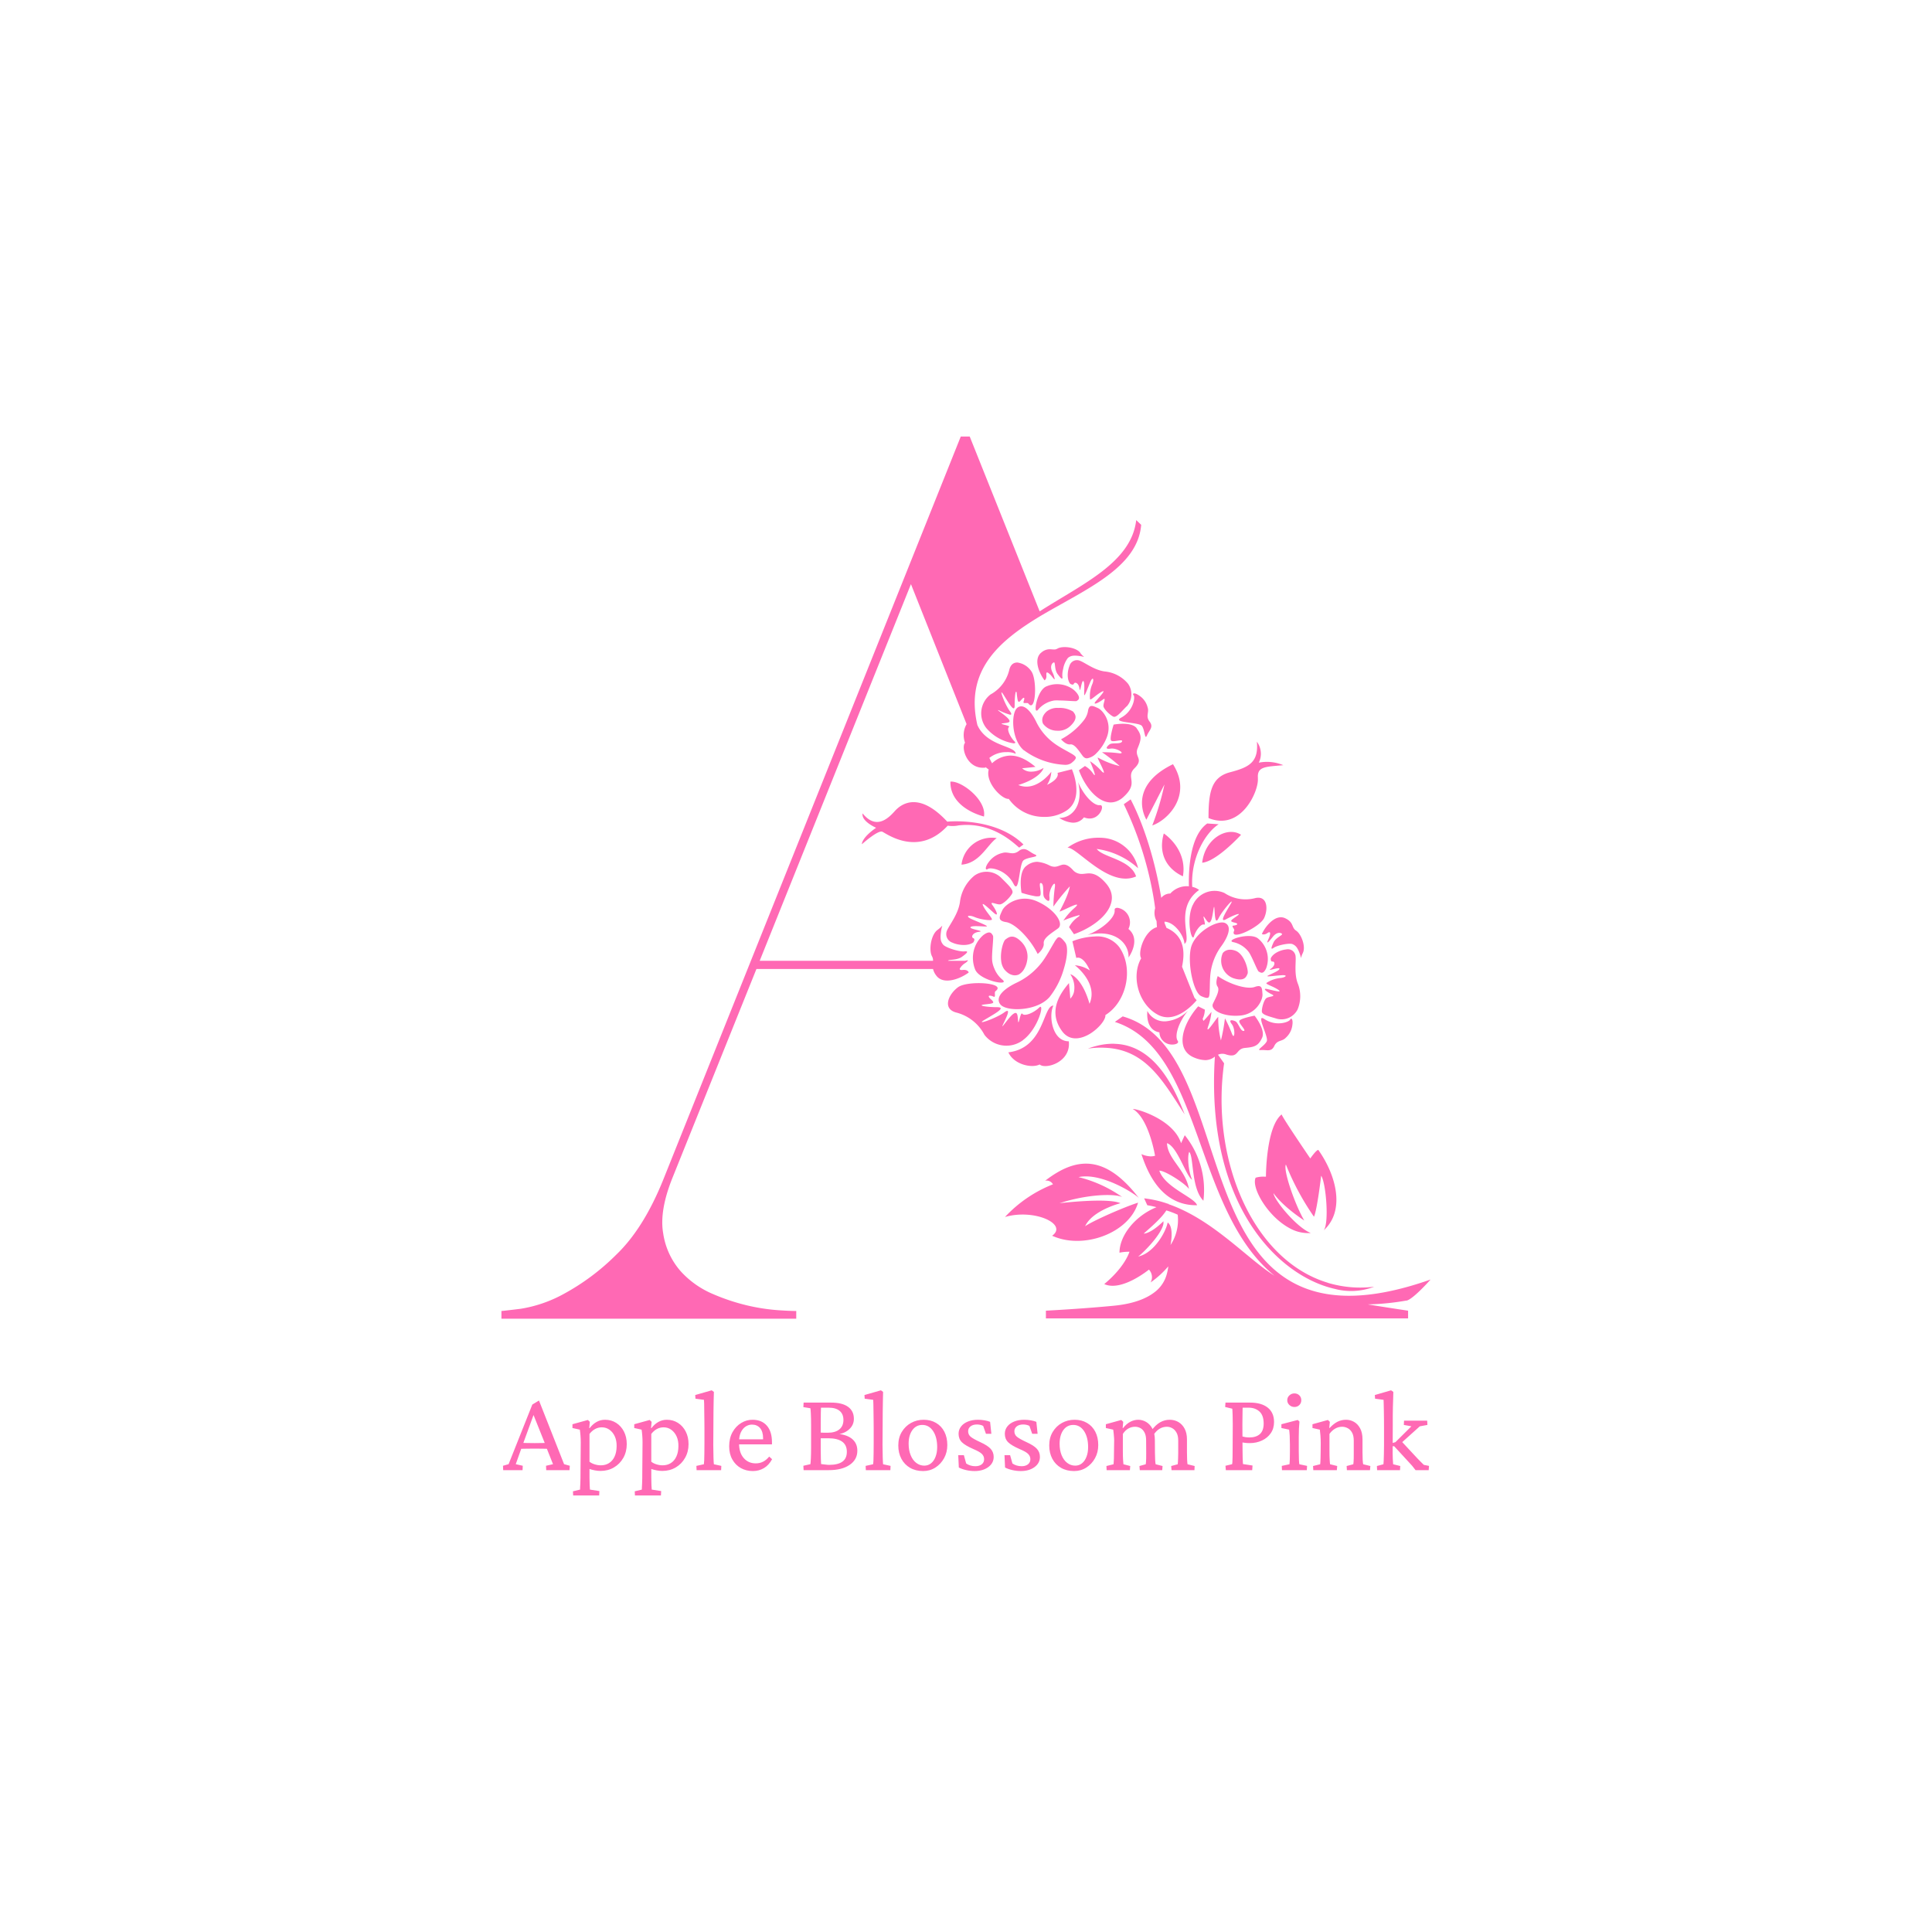 <svg viewBox="50 50 475 475" xmlns="http://www.w3.org/2000/svg"> <svg style="overflow: visible;" fill-opacity="0" fill="#ffffff" height="335" width="335" preserveAspectRatio="none" xmlns="http://www.w3.org/2000/svg" y="120" x="120"><rect style="" stroke="#000" stroke-width="0" width="335" height="335" y="0" x="0" ry="50%" rx="50%"></rect></svg> <g transform="rotate(0 287.5 265.768)"><svg style="overflow: visible;" preserveAspectRatio="xMinYMin" x="173.281" y="157.322" width="228.438" height="216.892" viewBox="-0.03 0.05 217.08 206.11" id="Layer_1" xmlns="http://www.w3.org/2000/svg"><path style="fill: #FF69B4; fill-opacity: 1;" transform="translate(-380.71 -390.32)" d="M573.73,588.09a26.46,26.46,0,0,0,10.85.92,14.93,14.93,0,0,1-9.21.5c-13.06-2.93-30.25-19.45-28-54.27a3.54,3.54,0,0,1-2.19.83,7,7,0,0,1-2.45-.52c-4.82-1.79-3-7.75.65-11.95l.09-.1,1.55.77a5.13,5.13,0,0,1-.51,2.15h0l.19.49c.7-.68,1.87-2.12,1.87-2.12a13.24,13.24,0,0,1-.79,3.43c-.79,2.45,2.33-2.59,2.37-2.2a21.88,21.88,0,0,0,.63,5.44,42.21,42.21,0,0,0,.94-5.16,30.14,30.14,0,0,1,1.61,3.54c.65,1.78.9-1,0-2.17s.12-1,.82-.68,1.17,2.32,1.94,2.26-1.26-1.79-1-2.37,3.55-1.2,3.55-1.2,2.64,3.27,1.76,5.17-1.79,2.17-4,2.37S553,535.7,550,534.75a2.41,2.41,0,0,0-1.9.06l1.42,2c-.07.51-.14,1-.19,1.53h0c-2.54,22,7.26,44.58,24.42,49.74Zm-65-97.5a7.82,7.82,0,0,0-2.89-.86,4.14,4.14,0,0,0-2.56,1,1.8,1.8,0,0,0-.43.44c-1.38,1.79-.66,5.8-.66,5.8a23.84,23.84,0,0,0,3.3.82,3.35,3.35,0,0,0,.61,0,.64.64,0,0,0,.38-.09c.55-.41-.38-3,.18-3a.24.24,0,0,1,.13,0c.82.35.19,2.65.72,3.37a2.08,2.08,0,0,0,.87.79c.26.06.43-.18.33-1-.14-1.27.83-3.08,1.18-3,.12,0,.17.28.09.82a35.83,35.83,0,0,0-.34,4.51h0a49,49,0,0,1,3.84-4.73c-.32,2.1-2.22,5.48-2.4,5.89t0,0c.37,0,3.24-1.55,3.94-1.62.25,0,.22.16-.32.67a15.48,15.48,0,0,0-2.73,3.06h0a26.89,26.89,0,0,1,3.64-1.25c.24,0,.23.09-.2.41A6.57,6.57,0,0,0,513.3,505l1.15,1.65h0c6.17-2.19,11.43-7.31,7.49-11.86-1.72-2-3-2.35-4-2.35-.59,0-1.13.13-1.67.13a2.7,2.7,0,0,1-2.14-1c-.95-1-1.61-1.22-2.19-1.18s-1.23.48-2,.5A2.67,2.67,0,0,1,508.74,490.59Zm32.29,34h0A8.24,8.24,0,0,1,535.9,527a4.47,4.47,0,0,1-4.3-2.42h0s-.6,4.42,2.81,5a2.93,2.93,0,0,0,3,2.85c.93,0,1.63-.38,1.27-.88-.81-1.16.24-4.39,2.39-7ZM505.28,488c-1-.43-1.65-1.18-2.47-1.24a1.85,1.85,0,0,0-1.25.45l-.22.15c-1.4.87-2.29-.1-3.61.31a5.41,5.41,0,0,0-3.17,2.09c-1,1.29-.82,2.08-.22,1.64s4.3.16,6,3.51c1.21,2.34,1.25-3.16,2-5h0a1.22,1.22,0,0,1,.34-.54C503.76,488.55,506.7,488.64,505.28,488Zm5.4-34.23a4,4,0,0,0-2.57.81c-1.71,1.53-.87,2.91-.87,2.91a4.1,4.1,0,0,0,3.3,1.62,4.05,4.05,0,0,0,3-1.05c2.06-1.92,1.12-2.87.68-3.44A6,6,0,0,0,510.68,453.79Zm14.5,56.1a6.45,6.45,0,0,0-5.86-2.69,15.65,15.65,0,0,0-5.24,1.12l.91,3.9h0a.84.84,0,0,1,.4-.07c.56,0,1.63.43,2.78,3a7.11,7.11,0,0,0-3.51-1.22h0s5.54,4.14,3.42,9c-1.47-5.2-3.79-6.79-4.49-6.9h0a5.5,5.5,0,0,1,.86,4.11,3.27,3.27,0,0,1-.86,1.58s-.17-2.3-.31-3.63c-2.11,2.47-5,6.63-1.6,11.25,1.76,2.39,4.46,1.87,6.63.52h0c2-1.27,3.59-3.27,3.48-4.3C526.69,522.51,528.42,514.83,525.18,509.89Zm-1.26,22.37a15.73,15.73,0,0,0-4.41.56,18.51,18.51,0,0,0-1.8.57c.67-.09,1.32-.16,1.95-.19h0a18.79,18.79,0,0,1,2,0c9.51.37,13.52,7.65,18.65,15.57h0C538.05,542.86,533.48,532.51,523.92,532.26Zm68.2,60a59.17,59.17,0,0,1-9,.9h0l.24.05q4,.64,9.15,1.42v1.8H507.89v-1.8q9.29-.52,15.87-1.16t9.93-3.49a7.8,7.8,0,0,0,2.42-3.82h0a10.79,10.79,0,0,0,.37-1.88,22.24,22.24,0,0,1-4.13,3.75,2.55,2.55,0,0,0-.39-3s-6.39,5.24-10.44,3.38c4.92-4.08,5.89-7.55,5.89-7.55a10.5,10.5,0,0,0-2.33.22c0-4,3.63-8.59,8.64-10.63a21.38,21.38,0,0,0-2.14-.46l-.74-1.61a25.74,25.74,0,0,1,2.81.48,23.08,23.08,0,0,1,2.73.79l.16,0s0,.06,0,.09c10.37,3.58,18.44,12.8,24.76,16.72C542.22,571,544.55,533.77,524,527.14l1.83-1.29h0c25.66,7.29,15.55,64.27,51.93,65.26,5.52.15,12.11-1,20-3.78C597.52,587.61,593.6,592,592.12,592.26Zm-56.43-16.37a8.05,8.05,0,0,0,.65-1.87c1.57,1.13.66,5.27.66,5.27a10.6,10.6,0,0,0,1.68-7.09h0c-.86-.38-1.74-.73-2.65-1a12.33,12.33,0,0,1-1.18,1.52c-1.67,1.87-4,3.71-4.09,3.91,1.66-.15,3.82-2.16,4.42-2.74l.16-.16a2.82,2.82,0,0,1,0,.64c-.52,2.6-4.88,6.89-5.9,7.61C532.36,581.32,534.63,578.19,535.69,575.89Zm23.61-12.57H559a6.22,6.22,0,0,0-2.11.24c-1.06,2.29,2.77,9,7.89,11.77h0a8.84,8.84,0,0,0,5,1.15c-3.2-1.19-8.56-7.65-8.72-9.31,2.26,3.19,6.91,6.21,7.2,6.39-2-3.3-5-11.69-4.3-13.08a61,61,0,0,0,6.56,12.2c.75-1.63,1.68-9.58,1.68-9.58,1.11,1.57,1.93,11.17.58,12.77,5.16-4.66,2.88-13-1.25-18.81-.53.05-1.87,2-1.87,2s-6.63-9.71-6.69-10.29C559.32,551.66,559.3,563.07,559.3,563.32Zm-14.61,5.6h0a20.4,20.4,0,0,0-4.36-15.29h0l-.86,1.87c-1.8-5.63-10.45-8.09-11.29-8h0c3.78,2.17,5.21,10.93,5.21,10.93a3.47,3.47,0,0,1-1.1.14,5.82,5.82,0,0,1-2.08-.52h0c1.33,4.06,4.53,12.08,13,11.94h0c-.59-1.84-7.47-4.1-8.82-8.07,1.17-.11,5.94,2.89,6.93,4.28h0c-.81-4.59-5-7-5.14-10.71,2.47.81,4.53,7.91,5.88,8.53h0c-.89-1.93-1.17-5.44-.69-6.49C542.48,558.61,541.79,566,544.69,568.92Zm-35.36,8.19c7.34,3.37,18.05-.65,20.09-7.72-3.48,1.11-10.68,4.31-12.37,5.51,1.72-3.74,8.26-5.38,8.26-5.38-3-1.36-14.24,0-14.24,0,6.49-2.11,12.84-2.28,14.65-1.44a30.21,30.21,0,0,0-10.21-4.66c5.5-1.17,13.56,4.12,14.15,4.95-7.84-10.24-14.61-9.77-21.95-4.1a1.71,1.71,0,0,1,1.83.83,30.66,30.66,0,0,0-11.21,7.64C505.16,570.72,513.15,574.4,509.33,577.11Zm-10.22-42.86c1.3,2.9,5.52,3.79,7.32,2.85,1.28,1.22,7.36-.45,6.81-5.41-4,0-4.73-6.24-3.59-8.34C507.17,523.28,507.59,533.24,499.11,534.25Zm28.06-22.1h0s3.08-4.17,0-6.71a3.44,3.44,0,0,0-2.55-4.94c-.43,0-.72.16-.67.57.18,1.63-2.7,4.34-6.34,5.78h0a12.38,12.38,0,0,1,3.23-.36c4.23.12,6.48,2.85,6.36,5.66Zm-19.79-3.35c-.08-.78.66-1.52,1.61-2.24h0c.55-.42,1.16-.83,1.72-1.24,1.5-1.11-.71-4.42-4.7-6.24h0l-.22-.1c-4.12-1.81-7.52.83-8.1,2.13s-1.29,2.4.89,2.73,5.63,3.91,7.38,7.43C506,511.27,507.52,510,507.38,508.8Zm-4.94-.05c-2.17-2.42-3.29-1.34-4-.85-.49.36-1.27,2.85-1,5a4.14,4.14,0,0,0,.61,1.81,1.86,1.86,0,0,0,.21.28c1.73,2,3.34,1.07,3.34,1.07a3.52,3.52,0,0,0,1.26-1.35h0a5.55,5.55,0,0,0,.63-1.81h0A4.79,4.79,0,0,0,502.44,508.75Zm-11.17,5.91a1.72,1.72,0,0,0,.07.21c1.06,2.73,8.55,4.06,6.28,2.33a6.59,6.59,0,0,1-1.79-2.54h0a6.2,6.2,0,0,1-.49-1.76v0h0c-.17-1.65.41-5.59.17-5.91s-.52-1.38-2.21-.14a7,7,0,0,0-2.43,6.05A7.2,7.2,0,0,0,491.27,514.66Zm11.27,16.74c3.59-2.65,5.13-8.89,3.78-7.59s-3.46,2.1-3.93,1.46-.88,3.06-1,1.65-.15-2.34-1.17-1.59-3,3.86-2.38,2.5,2.17-4.25.32-2.89-6.93,3.14-4.68,1.78,5.38-3,3-3-4.92-.42-2.83-.65,2.41-.27,1.34-1.25,0-.88.65-.57.09-1,.47-1.27c2.73-2-6.53-2.56-8.76-.92s-3.76,5.08-.33,5.93a10.29,10.29,0,0,1,6.5,5.17A6.45,6.45,0,0,0,502.54,531.4Zm6.16-10a19,19,0,0,0,3.4-6.71h0c.79-2.61,1-5,.36-6-.83-1.12-1.28-1.36-1.57-1.32a.67.67,0,0,0-.39.26,4.83,4.83,0,0,0-.69,1c-.68,1.11-1.59,2.84-2.6,4.25-.09.12-.17.24-.26.35a14.93,14.93,0,0,1-1.27,1.46A15.87,15.87,0,0,1,501,518c-2.58,1.23-5.1,3.2-3.79,5S505.76,524.71,508.7,521.37ZM488.44,515c-.54.06-.75-.07-.66-.33h0a3.65,3.65,0,0,1,1.25-1.27,2.81,2.81,0,0,0,.61-.54h0c.1-.17-.15-.14-.6,0h-4c0-.35,2-.06,3.2-.91s1.77-1.42.62-1.29-4.4-.84-5-1.6-.71-1.44-.45-3.2.69-1.34-.85-.21-2.06,4.71-1.29,6.15a2,2,0,0,1,.25,1.06h-40.5l35.34-88,13,32.71h0a5.14,5.14,0,0,0-.36,4.35c-1,1.1.42,6.07,4.43,5.83h0l.34,0a.86.86,0,0,1,0-.16c.23.19.49.39.76.59-.84,3.09,3.17,7.05,4.68,6.85a10,10,0,0,0,8.13,4.21,9.26,9.26,0,0,0,5.43-1.52c4.22-2.88,1.19-9.61,1.19-9.61h0l-3.36.85s.71,1.3-2.45,2.79a6,6,0,0,0,1-3.05h0s-2.67,3.71-6.16,3.46a5.06,5.06,0,0,1-1.55-.37c4.46-1.35,5.81-3.38,5.89-4h0a5.26,5.26,0,0,1-3,.88,3,3,0,0,1-2-.79s2-.18,3.12-.33c-1.48-1.23-3.66-2.76-6.16-2.62a6.46,6.46,0,0,0-3.57,1.42,5,5,0,0,0-.41.36c-.23-.42-.44-.84-.63-1.25a6.3,6.3,0,0,1,4.05-1.35,4.66,4.66,0,0,1,2.1.39h0c0-1.9-6.72-1.71-8.95-6.72-3-12.9,5.25-19.76,14.81-25.52h0C517.31,426,529.34,421,530.15,411l-1.16-1.1c-1.13,9.87-12.47,14.87-22.56,21.32l-16.34-40.85H488l-69.4,173.35q-4.63,11.61-11.09,17.8a53.2,53.2,0,0,1-12.25,9.16,31,31,0,0,1-10.06,3.48c-2.84.35-4.35.52-4.52.52v1.8h68.88v-1.8c-.17,0-1.29,0-3.35-.13a46,46,0,0,1-7.36-1,48,48,0,0,1-8.77-2.84,21.27,21.27,0,0,1-7.61-5.42,17.23,17.23,0,0,1-4-8.77q-.92-5.28,2.19-13l19.6-48.75h41.26a4,4,0,0,0,.76,1.55c1.62,2.2,5.41.88,7.56-.71C489.88,515.5,489.58,514.87,488.44,515Zm-2.31-6.34c1.24.54,3.51.84,4.79-.09,0,0,.57-.78,0-1s-.21-1.3,1.35-1.48-2.23-.59-2-1.07,3.15-.12,3.73-.18-1.4-.82-3.31-1.65-.76-1.11.54-.55,3.68.88,4,.64-1.14-1.61-1.92-3.1,1,.23,2.37,1.45.62-.56-.25-1.73.9-.12,1.76-.22,2.52-1.86,2.86-2.64-1.13-2.07-2.7-3.66a4.88,4.88,0,0,0-6.12-.45,9.38,9.38,0,0,0-3.43,6.26c-.42,2.76-2.37,5.18-3,6.55A2.11,2.11,0,0,0,486.13,508.65ZM511,479.47a6.74,6.74,0,0,0,3,1.11,3.13,3.13,0,0,0,2.78-1.24,3.4,3.4,0,0,0,1.21.28c2.62.12,3.74-3.29,2.51-3.12h-.28c-1.42-.13-3.59-2.46-4.81-5.39h0C516.78,476.52,513.94,479.55,511,479.47Zm18.12-20.93c-1.27-1.67-5.41-.86-5.41-.86s-1,3.21-.59,3.72,2.85-.49,2.56.22-2.29.21-2.91.67-1.23,1.23.22,1,3.78,1.32,1.9,1.07a29.58,29.58,0,0,0-3.89-.23,43.52,43.52,0,0,1,4.14,3.24,19.85,19.85,0,0,1-4.92-1.89h0l-.2-.09h0c-.32-.13,1.94,3.77,1.31,3.52a2,2,0,0,1-.47-.39,13.33,13.33,0,0,0-2.67-2.3h0s1.45,3.39,1.06,3.25c-.06,0-.15-.11-.29-.29a5.68,5.68,0,0,0-1.95-1.83h0l-1.41,1c1.49,4,4.41,7.49,7.4,7.51a3.89,3.89,0,0,0,1.29-.22h0a4.76,4.76,0,0,0,1.66-1c3.87-3.47.41-4.55,2.66-6.78s-.15-2.57.72-4.67S530.35,460.2,529.08,458.54Zm-12.47,6.62a1,1,0,0,0,.9.39,3.89,3.89,0,0,0,2.18-1.23h0a10.41,10.41,0,0,0,2.32-3.5c1.49-3.59-.84-6.49-2-7s-2.09-1.08-2.35.81a4.85,4.85,0,0,1-1,2.1,16.62,16.62,0,0,1-5.27,4.38s1.1,1.33,2.15,1.19S515.61,463.86,516.61,465.16Zm-10.89-10.75c.1,0,.25-.12.43-.37a6.24,6.24,0,0,1,3.67-2,8.68,8.68,0,0,1,1.2,0c1.17,0,2.63.14,3.41.15h.38a.41.41,0,0,0,.17,0c.27-.21,1.18-.48.08-1.91a4.87,4.87,0,0,0-1.54-1.27h0a6.4,6.4,0,0,0-3.2-.78,6.28,6.28,0,0,0-2.25.48C506,449.42,505,454.49,505.72,454.41Zm-3.07-2.07c-.1.22,0,.29.17.3s.42,0,.62,0a.38.38,0,0,1,.31.11c.22.29.42.42.6.42,1.23,0,1.33-6.34.06-8a4.72,4.72,0,0,0-3.23-2c-.86,0-1.6.46-1.9,1.77a8.87,8.87,0,0,1-4.36,5.69,5.56,5.56,0,0,0-1,7.85,10.48,10.48,0,0,0,6.39,3.57c.39,0,.51-.14.23-.42-1.14-1.15-1.87-2.95-1.33-3.36s-2.65-.72-1.44-.88,2-.17,1.36-1-2.73-2.12-2.47-2.11a1.11,1.11,0,0,1,.28.09,15,15,0,0,0,2.55,1c.33,0,.4-.16,0-.75-1-1.28-2.23-4.39-2-4.49,0,0,.17.12.4.48.91,1.44,2,3.31,2.43,3.27.15,0,.24-.23.23-.75,0-1.55.14-3.16.33-3.12s.12.22.18.67c.15,1.12.22,1.65.45,1.66s.34-.17.65-.52.49-.45.59-.4S502.81,452,502.65,452.34Zm.07,11.33a17.41,17.41,0,0,0,9.67,3.41,2.54,2.54,0,0,0,1.33-.36c1.52-1.16,1.13-1.47.89-1.71-.64-.62-3.13-1.69-4.87-3a13.52,13.52,0,0,1-4.2-5.08c-.89-1.79-2.21-3.55-3.48-3.52a1.37,1.37,0,0,0-.86.32C499.69,454.91,499.79,461.18,502.72,463.67Zm13.18-22.76c-1-1.31-4.1-1.7-5.33-1a1.81,1.81,0,0,1-.57.21,2,2,0,0,1-.34,0c-.34,0-.66-.06-1-.05a3,3,0,0,0-1.85.75c-1.87,1.43-.68,4.68.72,6.51h0s.55-.27.42-1.24c0-.37,0-.56.15-.6s.68.32,1.25,1.07c.34.45.51.59.56.52a5.48,5.48,0,0,0-.59-1.74c-.63-1.44.08-2.16.42-2.2s.08,1.73.85,2.74c.47.62.84,1.06,1,1.05s.15-.17.1-.54a5.56,5.56,0,0,1,.18-1.67h0a5.92,5.92,0,0,1,1.13-2.63c.65-.5,1.22-.64,2.75-.43S516.9,442.22,515.9,440.91Zm10.84,12.51a4.24,4.24,0,0,0,.3-5.29,8.11,8.11,0,0,0-5.46-2.87c-2.39-.32-4.51-2-5.71-2.47a1.81,1.81,0,0,0-2.52,1.2c-.45,1.08-.67,3.05.16,4.13,0,0,.68.48.88,0s1.12-.21,1.3,1.14.47-1.93.89-1.75.15,2.71.22,3.21.68-1.22,1.37-2.88,1-.68.48.46a7.16,7.16,0,0,0-.49,3.46c.2.27,1.37-1,2.65-1.71s-.18.89-1.22,2.07.49.53,1.5-.24.11.77.21,1.51,1.64,2.15,2.32,2.43S525.39,454.79,526.74,453.42Zm1.61-2.6c.4.51-.07,3.71-2.93,5.24-2.28,1.23,4.14,1,4.85,1.92s.67,3.46,1.19,2.23,1.62-1.93.62-3.23-.06-2.1-.46-3.3a4.61,4.61,0,0,0-1.85-2.7C528.64,450.12,528,450.3,528.35,450.82Zm12.87,44.63a5.23,5.23,0,0,0-4.31,1.7,2.68,2.68,0,0,0-2.11,1c-1.42-8.61-4.06-17.08-7.15-23l-1.6,1.13a81.32,81.32,0,0,1,6.81,21c.2,1.1.37,2.2.51,3.29a4,4,0,0,0,.33,3l.09,1.43c-3,.87-4.53,6-3.68,7.27-2.44,4.31-.57,10.83,3.93,13.21a4.81,4.81,0,0,0,2.2.57c3.13.05,5.9-2.9,6.64-3.75h0l.19-.23-.51-.57h0l-2.9-7.26h0c.55-2.74.93-7-3.48-9l-.15-.06h0l-.47-1.17h0a1.43,1.43,0,0,0,0-.29c2.48.1,4.63,3.48,4.65,5.18,1.9-1-2.54-8.31,3.44-12.59a4,4,0,0,0-1.61-.72h0c-.4-6.55,2.94-12.55,6.17-14.63l-2.67-.18c-4,2.84-4.38,10.6-4.28,14.71Zm12,30.21c3.86-.34,5.34-3.74,5.23-5s0-2.34-1.81-1.69-5.86-.62-8.64-2.54c0,0-.66,1.58-.05,2.45s-.38,2.52-1.07,4S549.33,526,553.19,525.66ZM555,515.9c.3-.65-.66-4.58-2.8-5.38s-3,.57-3,.57a4.37,4.37,0,0,0,2.41,5.81C554.31,517.82,554.72,516.55,555,515.9Zm-3.21-7.37a6.14,6.14,0,0,1,3.5,2.29c.81,1.15,2,4.43,2.34,4.57s1,.83,1.73-.81a6.16,6.16,0,0,0-1.87-6.9C555.58,506.06,549.38,508.15,551.81,508.53Zm-9.6-8.69c-1.62,3.49-.19,8.83.29,7.3s1.74-3,2.36-2.74-.6-2.67.1-1.67,1.09,1.7,1.54.71.65-4.15.77-2.87.12,4.11,1,2.32,3.93-5.24,2.8-3.29-2.81,4.52-1,3.52,3.89-1.72,2.41-.68-1.71,1.2-.49,1.5.39.64-.26.7.34.79.17,1.16c-1.23,2.65,6-.78,7-2.94s.74-5.39-2.2-4.62a8.88,8.88,0,0,1-7.06-1.21A5.56,5.56,0,0,0,542.21,499.84Zm1.93,21.25c1.72.8,1.82.32,1.91,0,.25-.85.05-3.54.37-5.68a13.59,13.59,0,0,1,2.54-6.06c1.43-2,2.52-4.53.8-5.32s-7.21,2.2-8,5.94S542.41,520.29,544.14,521.09Zm14.21-14.5s.5.36,1.3-.2.85.09.23,1.45.08.64,1.06-.6,1.95-.93,2.14-.65-1.5.88-2,2-.75,1.81.07,1.23,3.67-1.19,4.41-.84,1.13.78,1.66,2.23,0,1.29.73-.2-.39-4.41-1.57-5.18-.46-1.93-2.59-2.92S559.32,504.51,558.35,506.59Zm1.35,9.78c-.42.29,1.4,0,3.18-.13s1,.53-.18.64a7.14,7.14,0,0,0-3.28,1.17c-.15.31,1.53.75,2.73,1.55s-.87.25-2.39-.11-.23.67.91,1.2-.63.46-1.24.89-1.13,2.45-1.06,3.18,1.71,1.09,3.55,1.65a4.2,4.2,0,0,0,4.8-2.2,8.05,8.05,0,0,0,0-6.15c-.82-2.26-.35-4.89-.47-6.18a1.81,1.81,0,0,0-2.23-1.67c-1.16.11-3,.82-3.57,2.06,0,0-.11.82.43.77s.7.89-.41,1.67,1.93-.48,2,0S560.11,516.08,559.7,516.37Zm-1.58,17.35c1.32-.12,2.45.54,3.14-.94s1.82-1,2.69-1.94a4.66,4.66,0,0,0,1.53-2.89c.23-1.4-.24-1.91-.52-1.33s-3.31,1.66-6-.15c-2.14-1.44,1,4.12.56,5.17S556.79,533.84,558.12,533.72Zm-26.75-53.8,4.24-8.26a63.56,63.56,0,0,1-2.85,9.58c3.62-1.22,9.43-7.07,4.84-14.31C529.19,471,529.62,476.68,531.37,479.92Zm4.08,3.2c-1.39,4.85.84,8.33,4.47,10C540.78,488.05,537.47,484.53,535.45,483.12Zm22-12.86c-.27-2.84,1.75-2.71,5.92-3.1a9.81,9.81,0,0,0-5.72-.59,4.73,4.73,0,0,0-.45-4.9c.45,4.9-1.94,6-6.3,7.15s-5,4.68-5,10.69C553.54,482.65,557.67,473.11,557.41,470.26Zm-3.94,13.17c-3.13-2.08-8.44.78-9.09,6.52C547.83,489.63,553.47,483.43,553.47,483.43Zm-24.07,7.76h0a9.18,9.18,0,0,0-9-7.08,12.26,12.26,0,0,0-7.49,2.33c1.91-.19,7.89,7.25,13.61,7.22a5.91,5.91,0,0,0,2.42-.51c-1.3-4-7.79-4.43-9.19-6.42a18,18,0,0,1,9.61,4.46Zm-36-12.05c.65-3.8-5.23-8.38-7.84-8.14C485.49,475.6,489.73,478.13,493.36,479.14Zm3,5.06a7.12,7.12,0,0,0-8.25,6.2C492.45,490.07,494.13,485.8,496.39,484.2Zm-31.49,1.4s3.74-3.36,4.75-2.89,8.42,6,15.27-1.42h0a6.93,6.93,0,0,0,2.58-.07c1.43-.13,7-.84,13.12,4.35.32.26.64.55,1,.85h0l1-.73a15.42,15.42,0,0,0-2.81-2.19h0c-5.57-3.43-12.68-3.36-15-3.15h0c-6.49-7-10.6-4.33-12.27-2.45s-4.43,4.32-7.51.52c-.33,1.88,3.16,3.36,3.16,3.36C464.77,484.19,464.9,485.6,464.9,485.6Z"></path></svg></g> <g transform="rotate(0 287.5 404.746)"><svg style="overflow: visible;" width="227.67" height="25.85" x="173.665" viewBox="0.03 6.34 227.67 25.85" y="391.821"><g style="" fill-opacity="1" fill="#FF69B4"><path transform="translate(0, 0)" d="M4.84 25.97L0.08 25.97L0.03 24.89L1.41 24.50L7.24 9.84L8.88 8.85L15.05 24.50L16.46 24.89L16.38 25.97L10.66 25.97L10.61 24.89L12.33 24.50L10.66 20.31L10.35 19.43L7.27 11.74L7.92 11.37L4.98 19.43L4.67 20.28L3.17 24.50L4.89 24.89L4.84 25.97ZM4.04 20.73L4.04 20.73L4.04 19.23Q4.58 19.26 5.52 19.29Q6.45 19.32 7.81 19.32L7.81 19.32Q9.14 19.32 10.08 19.29Q11.03 19.26 11.54 19.23L11.54 19.23L11.54 20.73Q10.58 20.71 9.63 20.69Q8.68 20.68 7.81 20.68L7.81 20.68Q6.96 20.68 6.04 20.69Q5.12 20.71 4.04 20.73ZM23.68 32.19L17.28 32.19L17.23 31.17L18.98 30.75Q18.98 30.61 18.99 30.25Q19.01 29.90 19.04 29.33Q19.06 28.77 19.08 27.97Q19.09 27.18 19.09 26.14L19.09 26.14L19.15 19.15Q19.15 18.30 19.08 17.42Q19.01 16.55 18.92 16.01L18.92 16.01L17.11 15.61L17.11 14.68L20.90 13.63L21.38 14.09L21.24 15.64L21.33 15.64Q22.12 14.62 23.07 14.10Q24.01 13.58 25.12 13.58L25.12 13.58Q26.67 13.58 27.88 14.36Q29.08 15.13 29.77 16.48Q30.46 17.82 30.46 19.57L30.46 19.57Q30.46 21.44 29.62 22.94Q28.77 24.44 27.31 25.30Q25.85 26.16 24.01 26.16L24.01 26.16Q23.34 26.16 22.60 26.02Q21.86 25.88 21.30 25.68L21.30 25.68L21.30 27.81Q21.30 28.88 21.34 29.63Q21.38 30.38 21.41 30.75L21.41 30.75L23.73 31.11L23.68 32.19ZM24.10 24.78L24.10 24.78Q25.23 24.78 26.09 24.24Q26.96 23.70 27.45 22.66Q27.95 21.61 27.97 20.11L27.97 20.11Q28.00 18.75 27.54 17.71Q27.07 16.66 26.24 16.05Q25.40 15.44 24.33 15.44L24.33 15.44Q23.45 15.44 22.69 15.85Q21.92 16.26 21.30 17.06L21.30 17.06L21.30 23.90Q21.86 24.33 22.60 24.55Q23.34 24.78 24.10 24.78ZM38.86 32.19L32.47 32.19L32.42 31.17L34.17 30.75Q34.17 30.61 34.18 30.25Q34.20 29.90 34.23 29.33Q34.25 28.77 34.27 27.97Q34.28 27.18 34.28 26.14L34.28 26.14L34.34 19.15Q34.34 18.30 34.27 17.42Q34.20 16.55 34.11 16.01L34.11 16.01L32.30 15.61L32.30 14.68L36.09 13.63L36.57 14.09L36.43 15.64L36.52 15.64Q37.31 14.62 38.26 14.10Q39.20 13.58 40.31 13.58L40.31 13.58Q41.86 13.58 43.07 14.36Q44.27 15.13 44.96 16.48Q45.65 17.82 45.65 19.57L45.65 19.57Q45.65 21.44 44.80 22.94Q43.96 24.44 42.50 25.30Q41.04 26.16 39.20 26.16L39.20 26.16Q38.53 26.16 37.79 26.02Q37.05 25.88 36.49 25.68L36.49 25.68L36.49 27.81Q36.49 28.88 36.53 29.63Q36.57 30.38 36.60 30.75L36.60 30.75L38.92 31.11L38.86 32.19ZM39.29 24.78L39.29 24.78Q40.42 24.78 41.28 24.24Q42.15 23.70 42.64 22.66Q43.14 21.61 43.16 20.11L43.16 20.11Q43.19 18.75 42.73 17.71Q42.26 16.66 41.42 16.05Q40.59 15.44 39.52 15.44L39.52 15.44Q38.64 15.44 37.87 15.85Q37.11 16.26 36.49 17.06L36.49 17.06L36.49 23.90Q37.05 24.33 37.79 24.55Q38.53 24.78 39.29 24.78ZM53.66 25.97L47.63 25.97L47.58 24.92L49.42 24.52Q49.47 24.24 49.50 23.59Q49.53 22.94 49.54 21.86Q49.56 20.79 49.56 19.23L49.56 19.23L49.56 15.70Q49.56 14.62 49.54 13.49Q49.53 12.36 49.51 11.36Q49.50 10.35 49.49 9.63Q49.47 8.91 49.44 8.68L49.44 8.68L47.35 8.40L47.29 7.50L51.34 6.34L51.88 6.73Q51.85 7.92 51.82 9.11Q51.79 10.30 51.78 11.74Q51.76 13.18 51.76 15.22L51.76 15.22L51.73 19.77Q51.73 21.44 51.78 22.78Q51.82 24.13 51.88 24.52L51.88 24.52L53.71 24.92L53.66 25.97ZM61.47 26.19L61.47 26.19Q59.82 26.19 58.51 25.46Q57.19 24.72 56.42 23.35Q55.64 21.98 55.64 20.11L55.64 20.11Q55.64 18.10 56.46 16.63Q57.28 15.16 58.61 14.36Q59.94 13.55 61.47 13.58L61.47 13.58Q63.67 13.61 64.92 15.05Q66.16 16.49 66.16 19.12L66.16 19.12L66.16 19.63L57.48 19.63L57.48 18.39L64.29 18.39L63.98 18.75L63.98 18.16Q63.98 16.52 63.25 15.64Q62.51 14.77 61.24 14.77L61.24 14.77Q60.45 14.77 59.71 15.23Q58.98 15.70 58.52 16.65Q58.07 17.59 58.07 19.04L58.07 19.04L58.07 19.38Q58.07 21.70 59.22 23.00Q60.36 24.30 62.17 24.30L62.17 24.30Q63.16 24.30 63.95 23.90Q64.75 23.51 65.48 22.63L65.48 22.63L66.19 23.28Q65.40 24.75 64.18 25.47Q62.96 26.19 61.47 26.19ZM73.88 24.89L75.61 24.50Q75.66 24.27 75.72 23.15Q75.78 22.03 75.78 20.34L75.78 20.34L75.78 15.02Q75.78 13.18 75.72 12.05Q75.66 10.92 75.61 10.75L75.61 10.75L73.88 10.47L73.94 9.36L80.67 9.36Q83.44 9.36 84.87 10.40Q86.30 11.43 86.30 13.35L86.30 13.35Q86.30 14.91 85.08 15.98Q83.87 17.06 81.92 17.20L81.92 17.20L81.58 17.00Q84.26 17.08 85.71 18.17Q87.15 19.26 87.15 21.19L87.15 21.19Q87.15 23.39 85.25 24.68Q83.36 25.97 80.11 25.97L80.11 25.97L73.94 25.97L73.88 24.89ZM78.15 14.28L78.15 20.96Q78.15 22.20 78.18 23.21Q78.21 24.21 78.24 24.47L78.24 24.47Q78.61 24.52 79.23 24.59Q79.85 24.67 80.22 24.67L80.22 24.67Q82.40 24.67 83.49 23.87Q84.57 23.08 84.57 21.47L84.57 21.47Q84.57 19.80 83.43 18.97Q82.28 18.13 79.99 18.13L79.99 18.13Q78.92 18.13 78.51 18.13Q78.10 18.13 77.79 18.19L77.79 18.19L77.79 16.72Q78.32 16.75 78.80 16.76Q79.29 16.77 79.85 16.77L79.85 16.77Q81.72 16.77 82.72 15.95Q83.73 15.13 83.73 13.63L83.73 13.63Q83.73 12.16 82.79 11.39Q81.86 10.61 80.11 10.61L80.11 10.61L78.21 10.61Q78.18 10.81 78.17 11.88Q78.15 12.95 78.15 14.28L78.15 14.28ZM95.27 25.97L89.24 25.97L89.19 24.92L91.02 24.52Q91.08 24.24 91.11 23.59Q91.14 22.94 91.15 21.86Q91.17 20.79 91.17 19.23L91.17 19.23L91.17 15.70Q91.17 14.62 91.15 13.49Q91.14 12.36 91.12 11.36Q91.11 10.35 91.09 9.63Q91.08 8.91 91.05 8.68L91.05 8.68L88.96 8.40L88.90 7.50L92.95 6.34L93.48 6.73Q93.46 7.92 93.43 9.11Q93.40 10.30 93.39 11.74Q93.37 13.18 93.37 15.22L93.37 15.22L93.34 19.77Q93.34 21.44 93.39 22.78Q93.43 24.13 93.48 24.52L93.48 24.52L95.32 24.92L95.27 25.97ZM103.33 26.19L103.33 26.19Q101.49 26.19 100.12 25.40Q98.75 24.61 97.98 23.18Q97.22 21.75 97.22 19.91L97.22 19.91Q97.22 17.99 98.07 16.58Q98.92 15.16 100.33 14.37Q101.74 13.58 103.44 13.58L103.44 13.58Q105.20 13.58 106.51 14.36Q107.83 15.13 108.55 16.53Q109.27 17.93 109.27 19.80L109.27 19.80Q109.27 21.58 108.48 23.02Q107.68 24.47 106.34 25.33Q105.00 26.19 103.33 26.19ZM103.61 24.86L103.61 24.86Q104.57 24.86 105.28 24.28Q105.99 23.70 106.38 22.67Q106.78 21.64 106.78 20.31L106.78 20.31Q106.78 17.88 105.78 16.36Q104.77 14.85 103.13 14.85L103.13 14.85Q101.60 14.85 100.68 16.12Q99.76 17.40 99.76 19.49L99.76 19.49Q99.76 21.07 100.26 22.29Q100.75 23.51 101.63 24.18Q102.51 24.86 103.61 24.86ZM115.97 26.19L115.97 26.19Q114.93 26.19 113.88 25.95Q112.83 25.71 112.10 25.32L112.10 25.32L111.96 22.29L113.34 22.29L113.91 24.33Q114.90 25.00 116.17 25.00L116.17 25.00Q117.13 25.00 117.73 24.54Q118.32 24.07 118.32 23.28L118.32 23.28Q118.32 22.54 117.78 21.99Q117.24 21.44 115.69 20.79L115.69 20.79Q113.68 19.91 112.86 19.11Q112.04 18.30 112.04 17.03L112.04 17.03Q112.04 16.01 112.65 15.23Q113.26 14.45 114.33 14.02Q115.41 13.58 116.82 13.58L116.82 13.58Q117.61 13.58 118.43 13.72Q119.25 13.86 119.79 14.09L119.79 14.09L120.10 17.03L118.77 17.03L118.09 15.10Q117.81 14.93 117.41 14.84Q117.02 14.74 116.57 14.74L116.57 14.74Q115.58 14.74 114.98 15.20Q114.39 15.67 114.39 16.41L114.39 16.41Q114.39 17.25 115.04 17.78Q115.69 18.30 117.33 19.06L117.33 19.06Q119.20 19.91 119.93 20.73Q120.67 21.55 120.67 22.71L120.67 22.71Q120.67 24.24 119.34 25.22Q118.01 26.19 115.97 26.19ZM127.34 26.19L127.34 26.19Q126.30 26.19 125.25 25.95Q124.20 25.71 123.47 25.32L123.47 25.32L123.33 22.29L124.71 22.29L125.28 24.33Q126.27 25.00 127.54 25.00L127.54 25.00Q128.50 25.00 129.10 24.54Q129.69 24.07 129.69 23.28L129.69 23.28Q129.69 22.54 129.15 21.99Q128.62 21.44 127.06 20.79L127.06 20.79Q125.05 19.91 124.23 19.11Q123.41 18.30 123.41 17.03L123.41 17.03Q123.41 16.01 124.02 15.23Q124.63 14.45 125.70 14.02Q126.78 13.58 128.19 13.58L128.19 13.58Q128.98 13.58 129.80 13.72Q130.62 13.86 131.16 14.09L131.16 14.09L131.47 17.03L130.14 17.03L129.46 15.10Q129.18 14.93 128.79 14.84Q128.39 14.74 127.94 14.74L127.94 14.74Q126.95 14.74 126.35 15.20Q125.76 15.67 125.76 16.41L125.76 16.41Q125.76 17.25 126.41 17.78Q127.06 18.30 128.70 19.06L128.70 19.06Q130.57 19.91 131.30 20.73Q132.04 21.55 132.04 22.71L132.04 22.71Q132.04 24.24 130.71 25.22Q129.38 26.19 127.34 26.19ZM140.44 26.19L140.44 26.19Q138.60 26.19 137.23 25.40Q135.86 24.61 135.09 23.18Q134.33 21.75 134.33 19.91L134.33 19.91Q134.33 17.99 135.18 16.58Q136.03 15.16 137.44 14.37Q138.86 13.58 140.55 13.58L140.55 13.58Q142.31 13.58 143.62 14.36Q144.94 15.13 145.66 16.53Q146.38 17.93 146.38 19.80L146.38 19.80Q146.38 21.58 145.59 23.02Q144.80 24.47 143.45 25.33Q142.11 26.19 140.44 26.19ZM140.72 24.86L140.72 24.86Q141.68 24.86 142.39 24.28Q143.10 23.70 143.49 22.67Q143.89 21.64 143.89 20.31L143.89 20.31Q143.89 17.88 142.89 16.36Q141.88 14.85 140.24 14.85L140.24 14.85Q138.71 14.85 137.79 16.12Q136.88 17.40 136.88 19.49L136.88 19.49Q136.88 21.07 137.37 22.29Q137.87 23.51 138.74 24.18Q139.62 24.86 140.72 24.86ZM154.16 25.97L148.44 25.97L148.39 24.95L150.14 24.52Q150.17 24.33 150.18 24.01Q150.20 23.70 150.23 23.11Q150.25 22.52 150.25 21.50L150.25 21.50L150.28 19.29Q150.31 18.70 150.27 18.07Q150.23 17.45 150.17 16.90Q150.11 16.35 150.06 16.01L150.06 16.01L148.25 15.61L148.25 14.68L152.04 13.63L152.52 14.09L152.38 15.61L152.46 15.64Q153.34 14.54 154.29 14.06Q155.23 13.58 156.22 13.58L156.22 13.58Q157.21 13.58 158.15 14.11Q159.08 14.65 159.69 15.76Q160.30 16.86 160.30 18.58L160.30 18.58L160.32 21.58Q160.32 22.60 160.37 23.41Q160.41 24.21 160.49 24.52L160.49 24.52L162.19 24.95L162.11 25.97L156.59 25.97L156.51 24.95L158.06 24.52Q158.09 24.30 158.12 23.96Q158.15 23.62 158.16 23.10Q158.17 22.57 158.17 21.78L158.17 21.78L158.15 18.67Q158.15 17.45 157.76 16.72Q157.38 15.98 156.76 15.64Q156.14 15.30 155.43 15.30L155.43 15.30Q154.55 15.30 153.79 15.73Q153.03 16.15 152.43 17.06L152.43 17.06L152.43 21.30Q152.43 22.60 152.48 23.41Q152.52 24.21 152.57 24.52L152.57 24.52L154.24 24.95L154.16 25.97ZM170.03 25.97L164.40 25.97L164.31 24.95L165.92 24.52Q165.95 24.30 165.97 23.96Q165.98 23.62 166.01 23.10Q166.04 22.57 166.04 21.78L166.04 21.78L166.04 18.70Q166.04 17.45 165.61 16.72Q165.19 15.98 164.55 15.64Q163.92 15.30 163.27 15.30L163.27 15.30Q162.30 15.30 161.48 15.78Q160.66 16.26 160.01 17.25L160.01 17.25L159.48 16.21Q160.47 14.85 161.58 14.21Q162.70 13.58 163.94 13.58L163.94 13.58Q165.13 13.58 166.09 14.14Q167.06 14.71 167.62 15.78Q168.19 16.86 168.19 18.39L168.19 18.39L168.19 21.58Q168.19 22.60 168.23 23.41Q168.27 24.21 168.33 24.52L168.33 24.52L170.08 24.95L170.03 25.97ZM184.23 25.97L177.75 25.97L177.66 24.89L179.30 24.50Q179.33 24.38 179.36 24.00Q179.39 23.62 179.40 22.77Q179.42 21.92 179.42 20.48L179.42 20.48L179.45 14.74Q179.45 13.32 179.42 12.52Q179.39 11.71 179.37 11.33Q179.36 10.95 179.33 10.86L179.33 10.86L177.58 10.44L177.66 9.36L183.69 9.36Q186.49 9.36 188.04 10.59Q189.60 11.82 189.60 14.14L189.60 14.14Q189.60 15.73 188.79 16.89Q187.99 18.05 186.63 18.68Q185.27 19.32 183.60 19.32L183.60 19.32Q182.98 19.32 182.43 19.25Q181.88 19.18 181.40 19.09L181.40 19.09L181.40 17.57Q182.05 17.76 182.54 17.85Q183.04 17.93 183.52 17.93L183.52 17.93Q185.19 17.93 186.12 17.10Q187.05 16.26 187.05 14.51L187.05 14.51Q187.05 12.50 186.01 11.55Q184.96 10.61 183.38 10.61L183.38 10.61L181.88 10.61Q181.88 10.78 181.86 11.40Q181.85 12.02 181.84 12.88Q181.82 13.75 181.82 14.74L181.82 14.74L181.85 20.48Q181.85 21.92 181.88 22.76Q181.91 23.59 181.93 23.97Q181.96 24.35 181.96 24.47L181.96 24.47L184.31 24.83L184.23 25.97ZM197.66 25.97L191.55 25.97L191.50 24.92L193.39 24.52Q193.42 24.41 193.43 24.13Q193.45 23.84 193.48 23.22Q193.50 22.60 193.50 21.50L193.50 21.50L193.50 19.63Q193.50 18.47 193.45 17.51Q193.39 16.55 193.31 16.01L193.31 16.01L191.41 15.61L191.41 14.68L195.43 13.63L195.85 14.03Q195.77 14.91 195.72 15.76Q195.68 16.60 195.68 17.74L195.68 17.74L195.68 21.30Q195.68 22.60 195.72 23.45Q195.77 24.30 195.82 24.52L195.82 24.52L197.72 24.92L197.66 25.97ZM194.61 10.44L194.61 10.44Q193.90 10.44 193.38 9.96Q192.85 9.48 192.85 8.77L192.85 8.77Q192.85 8.06 193.38 7.58Q193.90 7.10 194.61 7.10L194.61 7.10Q195.34 7.10 195.82 7.58Q196.30 8.06 196.30 8.77L196.30 8.77Q196.30 9.48 195.82 9.96Q195.34 10.44 194.61 10.44ZM205.04 25.97L199.25 25.97L199.19 24.95L200.94 24.52Q200.97 24.33 200.99 23.99Q201.00 23.65 201.03 23.05Q201.06 22.46 201.06 21.50L201.06 21.50L201.08 19.32Q201.08 18.39 201.01 17.47Q200.94 16.55 200.86 16.01L200.86 16.01L199.05 15.61L199.05 14.68L202.84 13.63L203.32 14.09L203.18 15.59L203.26 15.61Q204.25 14.54 205.21 14.06Q206.18 13.58 207.31 13.58L207.31 13.58Q208.35 13.58 209.27 14.10Q210.19 14.62 210.77 15.70Q211.35 16.77 211.35 18.44L211.35 18.44L211.35 21.58Q211.35 22.60 211.39 23.42Q211.44 24.24 211.52 24.52L211.52 24.52L213.28 24.95L213.19 25.97L207.51 25.97L207.45 24.95L209.09 24.52Q209.12 24.30 209.15 23.96Q209.17 23.62 209.19 23.10Q209.20 22.57 209.20 21.78L209.20 21.78L209.20 18.73Q209.20 17.45 208.76 16.70Q208.33 15.95 207.67 15.63Q207.02 15.30 206.35 15.30L206.35 15.30Q205.41 15.30 204.61 15.77Q203.80 16.24 203.23 17.06L203.23 17.06L203.23 21.30Q203.23 22.60 203.28 23.41Q203.32 24.21 203.38 24.52L203.38 24.52L205.13 24.95L205.04 25.97ZM220.57 25.97L214.94 25.97L214.89 24.95L216.50 24.52Q216.53 24.24 216.56 23.60Q216.58 22.97 216.61 21.99Q216.64 21.02 216.64 19.80L216.64 19.80L216.64 15.70Q216.64 14.62 216.63 13.51Q216.61 12.39 216.60 11.37Q216.58 10.35 216.56 9.65Q216.53 8.94 216.53 8.68L216.53 8.68L214.44 8.40L214.38 7.50L218.37 6.34L218.93 6.73Q218.90 7.69 218.88 8.61Q218.85 9.53 218.82 10.51Q218.79 11.48 218.79 12.57Q218.79 13.66 218.79 14.93L218.79 14.93L218.76 21.86Q218.76 22.60 218.79 23.15Q218.82 23.70 218.85 24.04Q218.88 24.38 218.88 24.52L218.88 24.52L220.63 24.95L220.57 25.97ZM227.70 24.92L227.62 25.97L224.39 25.97Q223.88 25.29 223.60 24.95Q223.32 24.61 223.01 24.30L223.01 24.30L219.13 20.08L218.34 20.08L218.37 19.40L219.44 19.09L223.37 15.19L221.51 14.85L221.56 13.80L227.25 13.80L227.31 14.85L225.44 15.19L220.38 19.74L220.80 18.73L224.79 23.02Q225.16 23.39 225.62 23.87Q226.09 24.35 226.43 24.67L226.43 24.67L227.70 24.92Z"></path></g></svg></g></svg>